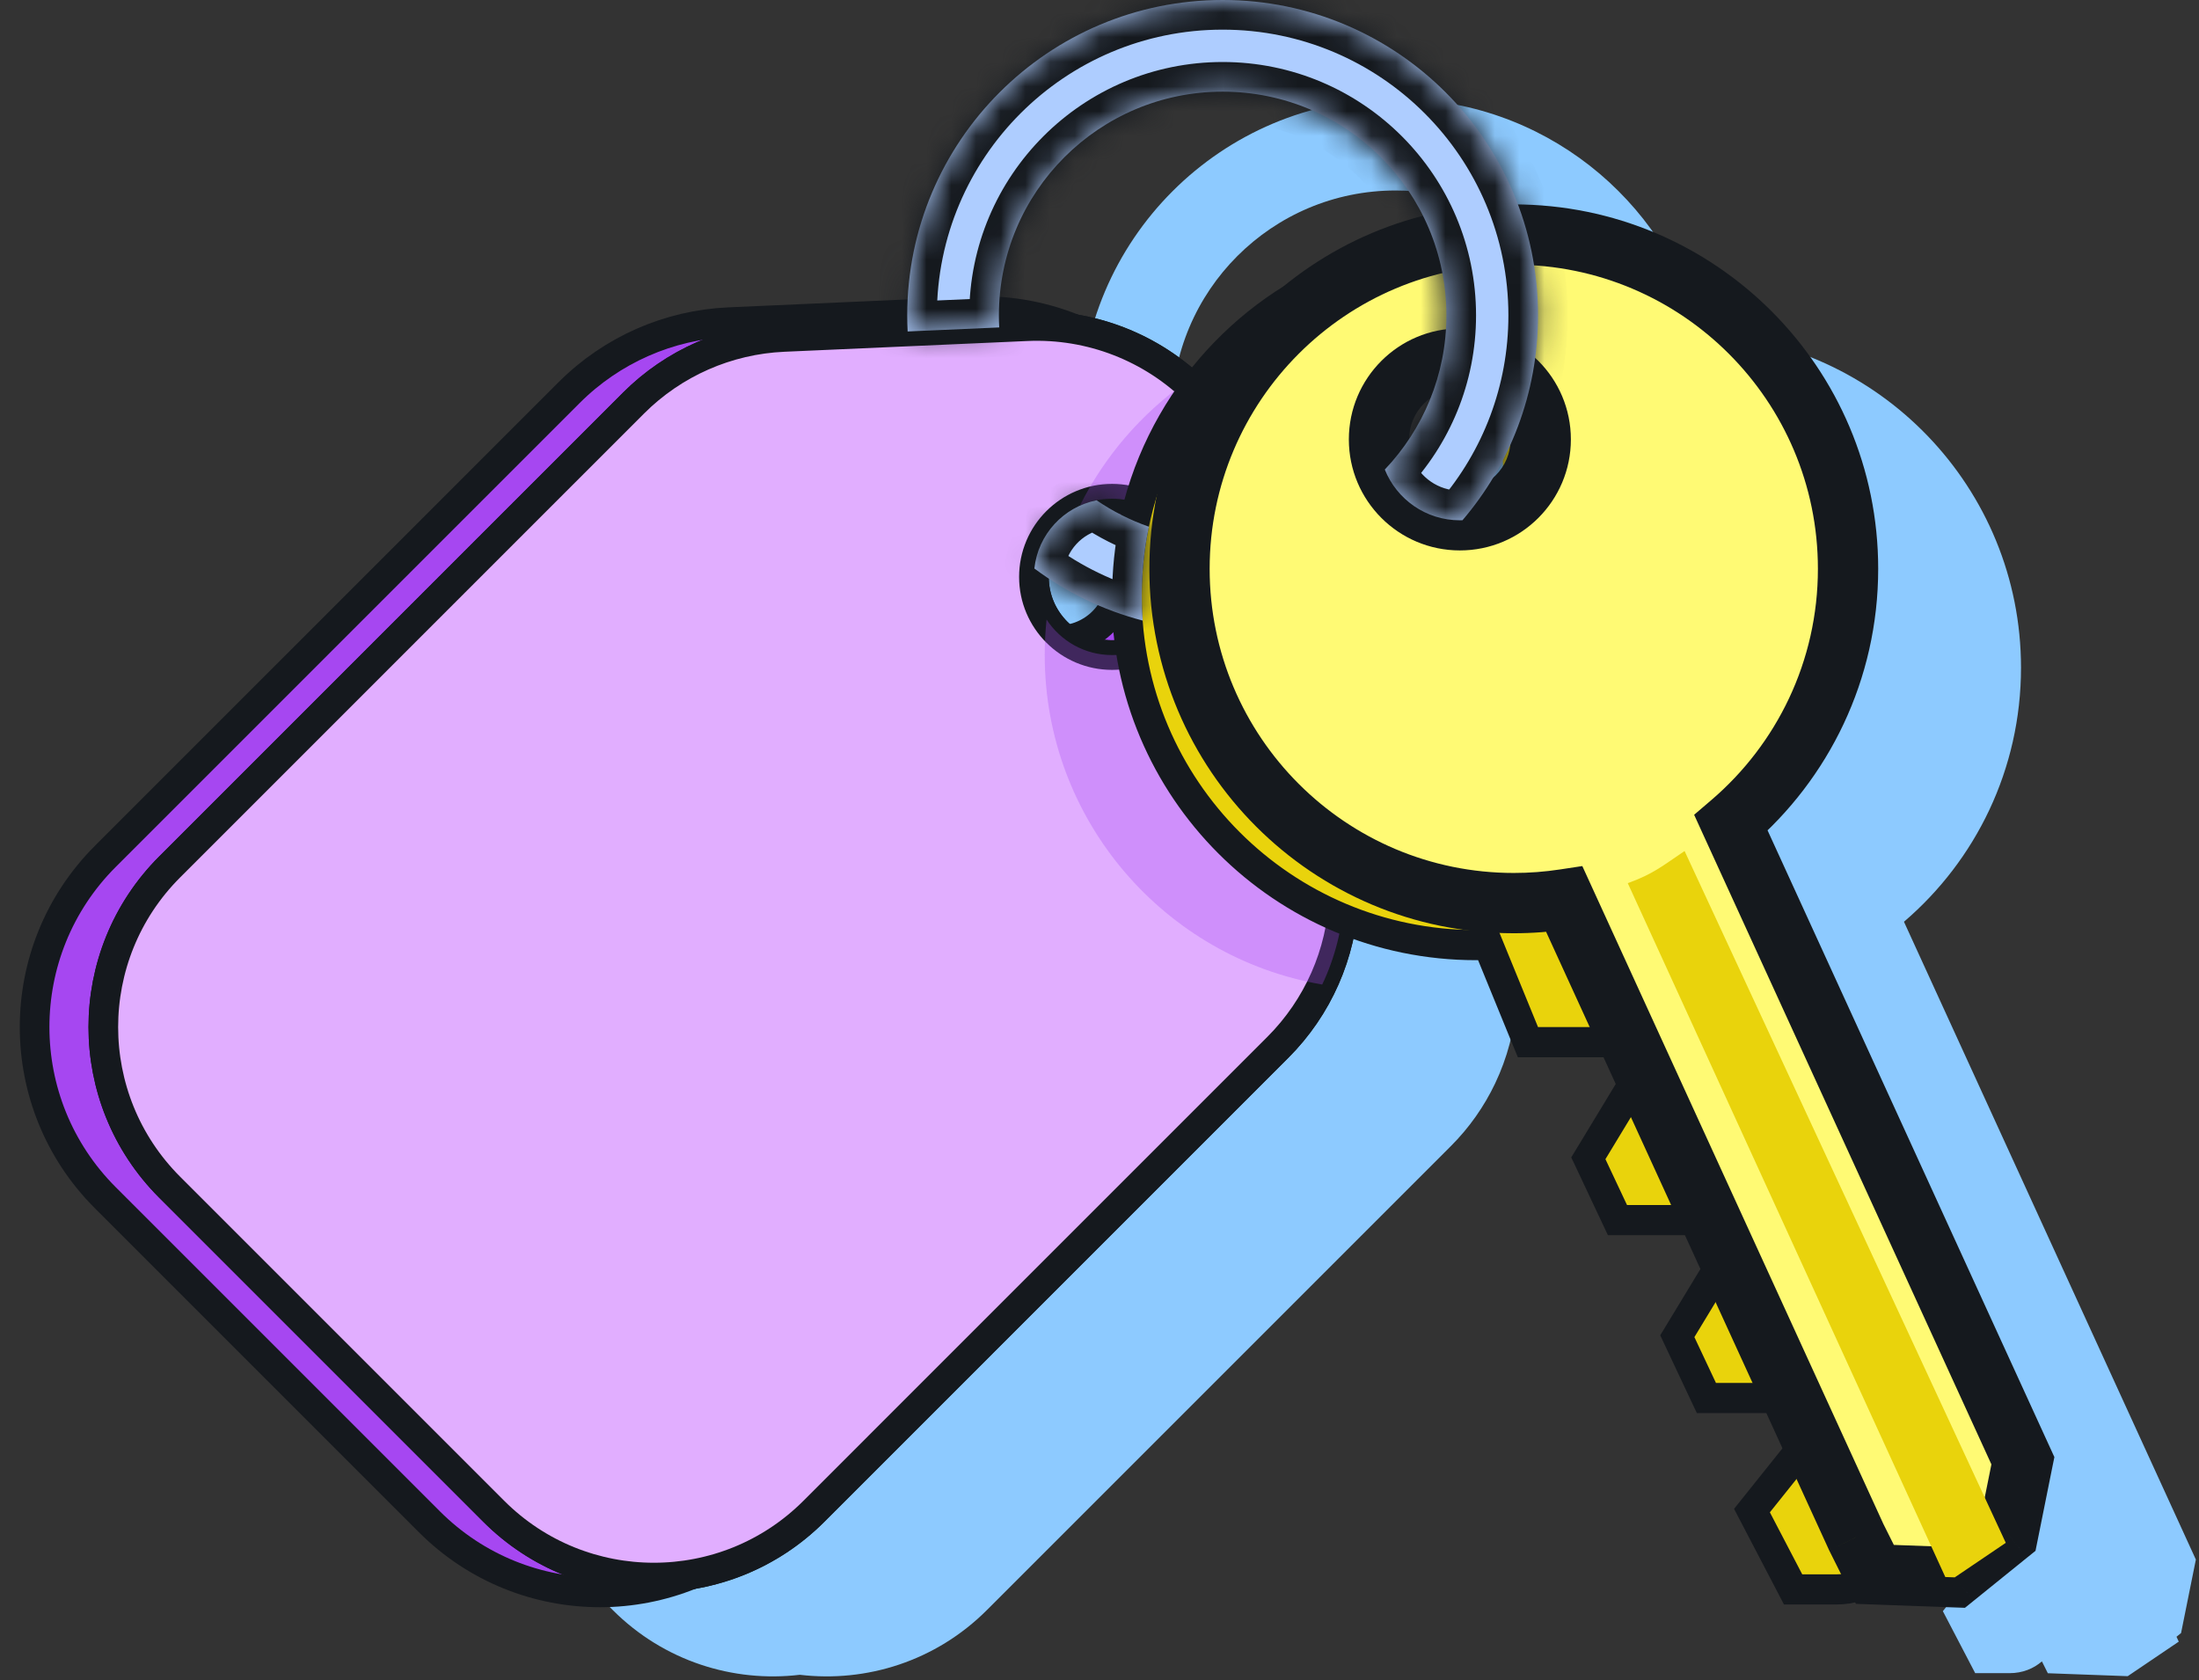 <svg width="89" height="68" viewBox="0 0 89 68" fill="none" xmlns="http://www.w3.org/2000/svg">
<rect x="0" y="0" width="89" height="68" fill="#333333" stroke="none"/>
<path fill-rule="evenodd" clip-rule="evenodd" d="M61.381 40.54C63.024 41.25 64.836 41.643 66.74 41.643C67.039 41.643 67.336 41.633 67.631 41.614L69.249 45.571H72.682L73.772 47.955L71.977 50.917L72.85 52.772H75.977L77.199 55.443L75.578 58.118L76.451 59.973H79.272L80.564 62.796L78.633 65.21L79.942 67.719H81.336C81.859 67.719 82.305 67.535 82.642 67.242L82.882 67.722L85.732 67.827L86.115 67.841L88.181 66.443L88.089 66.246L88.274 66.096L88.873 63.122L77.059 37.307C79.959 34.826 81.796 31.139 81.796 27.023C81.796 19.74 76.041 13.8 68.829 13.506C67.388 8.035 62.407 4 56.484 4C49.434 4 43.718 9.715 43.718 16.765C43.718 16.951 43.722 17.136 43.73 17.32L36.535 17.638C34.247 17.739 32.079 18.694 30.46 20.313L11.684 39.089C8.105 42.668 8.105 48.471 11.684 52.05L24.8 65.165C26.867 67.233 29.677 68.106 32.371 67.785C35.066 68.106 37.876 67.233 39.943 65.165L58.718 46.39C59.464 45.645 60.068 44.784 60.513 43.849C61.004 42.818 61.301 41.696 61.381 40.54ZM56.484 7.71C51.482 7.71 47.428 11.764 47.428 16.765C47.428 16.917 47.432 17.067 47.439 17.217C47.529 17.223 47.618 17.231 47.708 17.24L48.564 17.202C50.889 17.099 53.157 17.885 54.915 19.384H56.402C57.332 18.283 58.434 17.334 59.667 16.576C59.664 16.579 59.661 16.581 59.658 16.584C59.661 16.582 59.664 16.58 59.667 16.578C59.602 16.632 59.537 16.686 59.473 16.742C59.467 16.747 59.46 16.753 59.454 16.758C61.047 15.39 62.961 14.385 65.068 13.874C63.862 10.291 60.474 7.71 56.484 7.71ZM32.371 67.785C32.371 67.785 32.371 67.785 32.371 67.785ZM48.853 27.135C48.849 27.206 48.846 27.277 48.846 27.348C48.846 27.348 48.846 27.348 48.846 27.348C48.846 28.713 49.71 29.875 50.92 30.32C51.622 30.061 52.207 29.562 52.575 28.921C51.226 28.488 49.976 27.837 48.864 27.009C48.86 27.051 48.856 27.093 48.853 27.135ZM53.499 25.318C52.743 25.054 52.032 24.692 51.381 24.248C51.585 24.207 51.795 24.186 52.01 24.186C52.614 24.186 53.178 24.355 53.658 24.648C53.6 24.869 53.547 25.093 53.499 25.318ZM53.288 29.566C53.272 29.417 53.258 29.267 53.247 29.117C53.175 29.098 53.103 29.079 53.031 29.058L53.288 29.566Z" fill="#8DCAFF"/>
<path d="M53.247 26.495C53.368 23.758 52.334 21.096 50.396 19.158L46.692 15.454C44.754 13.516 42.092 12.482 39.355 12.603L29.509 13.039C27.07 13.146 24.761 14.163 23.035 15.889L4.26 34.664C0.447 38.478 0.447 44.661 4.26 48.474L17.376 61.59C21.189 65.403 27.372 65.403 31.185 61.59L49.961 42.814C51.686 41.089 52.703 38.779 52.811 36.341L53.247 26.495ZM45.392 23.349C45.392 24.765 44.244 25.913 42.828 25.913C41.412 25.913 40.264 24.765 40.264 23.349C40.264 21.933 41.412 20.785 42.828 20.785C44.244 20.785 45.392 21.933 45.392 23.349Z" fill="#A647F1" stroke="#15191E" stroke-width="1.2"/>
<path fill-rule="evenodd" clip-rule="evenodd" d="M52.154 19.582C53.972 21.401 54.943 23.899 54.83 26.468L54.394 36.315C54.293 38.603 53.338 40.77 51.718 42.39L32.943 61.166C29.364 64.745 23.561 64.745 19.982 61.166L6.866 48.05C3.287 44.471 3.287 38.668 6.866 35.089L25.642 16.313C27.262 14.694 29.429 13.739 31.717 13.638L41.564 13.202C44.133 13.089 46.631 14.059 48.45 15.878L52.154 19.582ZM45.01 26.513C46.758 26.513 48.175 25.096 48.175 23.349C48.175 21.602 46.758 20.185 45.01 20.185C43.263 20.185 41.846 21.602 41.846 23.349C41.846 25.096 43.263 26.513 45.01 26.513Z" fill="#E1AEFF" stroke="#15191E" stroke-width="1.2"/>
<path fill-rule="evenodd" clip-rule="evenodd" d="M52.154 19.582C53.972 21.401 54.943 23.899 54.83 26.468L54.394 36.315C54.293 38.603 53.338 40.77 51.718 42.39L32.943 61.166C29.364 64.745 23.561 64.745 19.982 61.166L6.866 48.05C3.287 44.471 3.287 38.668 6.866 35.089L25.642 16.313C27.262 14.694 29.429 13.739 31.717 13.638L41.564 13.202C44.133 13.089 46.631 14.059 48.45 15.878L52.154 19.582ZM45.01 26.513C46.758 26.513 48.175 25.096 48.175 23.349C48.175 21.602 46.758 20.185 45.01 20.185C43.263 20.185 41.846 21.602 41.846 23.349C41.846 25.096 43.263 26.513 45.01 26.513Z" fill="#E1AEFF" stroke="#15191E" stroke-width="1.2"/>
<path opacity="0.3" d="M42.283 26.513C42.283 33.201 47.136 38.756 53.514 39.848C54.036 38.75 54.339 37.55 54.394 36.315L54.83 26.468C54.943 23.899 53.972 21.401 52.154 19.582L48.45 15.878C48.306 15.734 48.157 15.595 48.005 15.462C46.192 16.745 44.708 18.463 43.706 20.465C44.104 20.285 44.545 20.185 45.01 20.185C46.758 20.185 48.175 21.601 48.175 23.349C48.175 25.096 46.758 26.513 45.01 26.513C43.9 26.513 42.923 25.941 42.358 25.075C42.308 25.547 42.283 26.027 42.283 26.513Z" fill="#A647F1"/>
<path d="M60.143 20.883C61.432 20.443 62.358 19.222 62.358 17.784C62.358 15.977 60.893 14.511 59.085 14.511C58.034 14.511 57.098 15.007 56.499 15.777C56.831 15.664 57.187 15.602 57.558 15.602C59.365 15.602 60.831 17.068 60.831 18.875C60.831 19.632 60.574 20.328 60.143 20.883Z" fill="#E9D30C"/>
<path d="M60.105 35.89C53.515 35.302 48.348 29.765 48.348 23.022C48.348 19.006 50.18 15.418 53.055 13.048L52.348 12.057C48.301 14.544 45.6 19.012 45.6 24.113C45.6 31.922 51.931 38.252 59.74 38.252C59.904 38.252 60.067 38.249 60.229 38.244L61.684 41.801L61.84 42.18H62.249H66.286H67.134L66.637 42.999L64.455 46.6L64.285 46.88L64.425 47.176L65.298 49.031L65.463 49.381H65.85H69.887H70.735L70.238 50.2L68.056 53.801L67.886 54.081L68.025 54.377L68.898 56.232L69.063 56.582H69.45H73.487H74.474L74.033 55.699L71.305 50.244L70.874 49.381L70.811 49.255L70.432 48.498L67.704 43.043L67.21 42.054L67.191 42.086L66.841 41.318L64.99 37.245C66.354 36.699 67.612 35.948 68.727 35.029L68.02 34.038C66.867 34.746 65.595 35.278 64.241 35.597L63.023 32.916L62.544 31.865L61.946 32.853L60.105 35.89ZM72.401 64.001L72.572 64.329H72.942H74.336C76.699 64.329 77.846 61.438 76.124 59.818L74.233 58.037L73.751 57.584L73.338 58.1L71.156 60.828L70.907 61.139L71.091 61.491L72.401 64.001Z" fill="#E9D30C" stroke="#15191E" stroke-width="1.22"/>
<mask id="path-8-outside-1_3374_6882" maskUnits="userSpaceOnUse" x="45.738" y="7.493" width="38" height="58" fill="black">
<rect fill="white" x="45.738" y="7.493" width="38" height="58"/>
<path fill-rule="evenodd" clip-rule="evenodd" d="M74.796 23.022C74.796 27.138 72.958 30.825 70.059 33.306L81.872 59.121L81.274 62.095L79.114 63.84L75.882 63.721L75.126 62.208L63.314 36.398C62.647 36.499 61.963 36.552 61.267 36.552C53.795 36.552 47.738 30.494 47.738 23.022C47.738 15.55 53.795 9.493 61.267 9.493C68.739 9.493 74.796 15.55 74.796 23.022ZM59.085 21.058C60.893 21.058 62.358 19.593 62.358 17.785C62.358 15.977 60.893 14.512 59.085 14.512C57.277 14.512 55.812 15.977 55.812 17.785C55.812 19.593 57.277 21.058 59.085 21.058Z"/>
</mask>
<path fill-rule="evenodd" clip-rule="evenodd" d="M74.796 23.022C74.796 27.138 72.958 30.825 70.059 33.306L81.872 59.121L81.274 62.095L79.114 63.84L75.882 63.721L75.126 62.208L63.314 36.398C62.647 36.499 61.963 36.552 61.267 36.552C53.795 36.552 47.738 30.494 47.738 23.022C47.738 15.55 53.795 9.493 61.267 9.493C68.739 9.493 74.796 15.55 74.796 23.022ZM59.085 21.058C60.893 21.058 62.358 19.593 62.358 17.785C62.358 15.977 60.893 14.512 59.085 14.512C57.277 14.512 55.812 15.977 55.812 17.785C55.812 19.593 57.277 21.058 59.085 21.058Z" fill="#FFFA74"/>
<path d="M70.059 33.306L69.266 32.379L68.567 32.977L68.949 33.814L70.059 33.306ZM81.872 59.121L83.068 59.362L83.147 58.974L82.982 58.613L81.872 59.121ZM81.274 62.095L82.04 63.044L82.383 62.768L82.47 62.336L81.274 62.095ZM79.114 63.84L79.07 65.059L79.526 65.076L79.881 64.789L79.114 63.84ZM75.882 63.721L74.79 64.266L75.114 64.914L75.837 64.94L75.882 63.721ZM75.126 62.208L74.017 62.716L74.025 62.735L74.035 62.754L75.126 62.208ZM63.314 36.398L64.424 35.89L64.041 35.053L63.131 35.191L63.314 36.398ZM70.852 34.233C74.011 31.53 76.016 27.509 76.016 23.022H73.576C73.576 26.767 71.906 30.119 69.266 32.379L70.852 34.233ZM82.982 58.613L71.168 32.798L68.949 33.814L80.763 59.629L82.982 58.613ZM82.47 62.336L83.068 59.362L80.676 58.88L80.078 61.855L82.47 62.336ZM79.881 64.789L82.04 63.044L80.507 61.146L78.348 62.891L79.881 64.789ZM75.837 64.94L79.07 65.059L79.159 62.621L75.927 62.502L75.837 64.94ZM74.035 62.754L74.79 64.266L76.973 63.176L76.217 61.663L74.035 62.754ZM62.205 36.905L74.017 62.716L76.235 61.701L64.424 35.89L62.205 36.905ZM61.267 37.772C62.025 37.772 62.769 37.714 63.497 37.604L63.131 35.191C62.524 35.284 61.901 35.332 61.267 35.332V37.772ZM46.518 23.022C46.518 31.168 53.121 37.772 61.267 37.772V35.332C54.469 35.332 48.958 29.82 48.958 23.022H46.518ZM61.267 8.273C53.121 8.273 46.518 14.877 46.518 23.022H48.958C48.958 16.224 54.469 10.713 61.267 10.713V8.273ZM76.016 23.022C76.016 14.877 69.413 8.273 61.267 8.273V10.713C68.065 10.713 73.576 16.224 73.576 23.022H76.016ZM61.138 17.785C61.138 18.919 60.219 19.838 59.085 19.838V22.278C61.567 22.278 63.578 20.266 63.578 17.785H61.138ZM59.085 15.732C60.219 15.732 61.138 16.651 61.138 17.785H63.578C63.578 15.303 61.567 13.292 59.085 13.292V15.732ZM57.032 17.785C57.032 16.651 57.951 15.732 59.085 15.732V13.292C56.603 13.292 54.592 15.303 54.592 17.785H57.032ZM59.085 19.838C57.951 19.838 57.032 18.919 57.032 17.785H54.592C54.592 20.266 56.603 22.278 59.085 22.278V19.838Z" fill="#15191E" mask="url(#path-8-outside-1_3374_6882)"/>
<path d="M65.881 35.745L78.732 63.828L79.114 63.842L81.18 62.444L68.18 34.444C67.278 35.05 66.92 35.369 65.881 35.745Z" fill="#E9D30C"/>
<mask id="path-11-inside-2_3374_6882" fill="white">
<path fill-rule="evenodd" clip-rule="evenodd" d="M40.428 12.765C40.428 7.764 44.482 3.71 49.484 3.71C54.485 3.71 58.54 7.764 58.54 12.765C58.54 15.184 57.592 17.381 56.047 19.005C56.531 20.208 57.709 21.058 59.085 21.058C59.12 21.058 59.156 21.057 59.191 21.056C61.098 18.826 62.249 15.93 62.249 12.765C62.249 5.715 56.534 0 49.484 0C42.434 0 36.718 5.715 36.718 12.765C36.718 12.984 36.724 13.201 36.735 13.416L40.441 13.252C40.432 13.091 40.428 12.929 40.428 12.765ZM44.381 20.248C43.043 20.518 42.012 21.631 41.864 23.009C43.158 23.973 44.641 24.697 46.247 25.117C46.223 24.785 46.211 24.451 46.211 24.113C46.211 23.155 46.31 22.22 46.499 21.318C45.742 21.054 45.031 20.692 44.381 20.248Z"/>
</mask>
<path fill-rule="evenodd" clip-rule="evenodd" d="M40.428 12.765C40.428 7.764 44.482 3.71 49.484 3.71C54.485 3.71 58.54 7.764 58.54 12.765C58.54 15.184 57.592 17.381 56.047 19.005C56.531 20.208 57.709 21.058 59.085 21.058C59.12 21.058 59.156 21.057 59.191 21.056C61.098 18.826 62.249 15.93 62.249 12.765C62.249 5.715 56.534 0 49.484 0C42.434 0 36.718 5.715 36.718 12.765C36.718 12.984 36.724 13.201 36.735 13.416L40.441 13.252C40.432 13.091 40.428 12.929 40.428 12.765ZM44.381 20.248C43.043 20.518 42.012 21.631 41.864 23.009C43.158 23.973 44.641 24.697 46.247 25.117C46.223 24.785 46.211 24.451 46.211 24.113C46.211 23.155 46.31 22.22 46.499 21.318C45.742 21.054 45.031 20.692 44.381 20.248Z" fill="#AECDFF"/>
<path d="M56.047 19.005L55.177 18.178L54.646 18.737L54.934 19.453L56.047 19.005ZM59.191 21.056L59.229 22.255L59.759 22.239L60.103 21.836L59.191 21.056ZM36.735 13.416L35.536 13.476L35.596 14.668L36.788 14.615L36.735 13.416ZM40.441 13.252L40.494 14.451L41.703 14.398L41.639 13.189L40.441 13.252ZM44.381 20.248L45.058 19.257L44.639 18.971L44.143 19.071L44.381 20.248ZM41.864 23.009L40.671 22.881L40.598 23.562L41.147 23.971L41.864 23.009ZM46.247 25.117L45.944 26.278L47.567 26.702L47.444 25.029L46.247 25.117ZM46.499 21.318L47.674 21.565L47.891 20.532L46.895 20.185L46.499 21.318ZM49.484 2.51C43.82 2.51 39.228 7.101 39.228 12.765H41.628C41.628 8.427 45.145 4.91 49.484 4.91V2.51ZM59.74 12.765C59.74 7.101 55.148 2.51 49.484 2.51V4.91C53.822 4.91 57.34 8.427 57.34 12.765H59.74ZM56.917 19.832C58.665 17.994 59.74 15.504 59.74 12.765H57.34C57.34 14.864 56.518 16.768 55.177 18.178L56.917 19.832ZM54.934 19.453C55.594 21.095 57.202 22.258 59.085 22.258V19.858C58.215 19.858 57.468 19.322 57.16 18.557L54.934 19.453ZM59.085 22.258C59.133 22.258 59.181 22.257 59.229 22.255L59.153 19.857C59.13 19.857 59.108 19.858 59.085 19.858V22.258ZM61.049 12.765C61.049 15.633 60.007 18.255 58.279 20.276L60.103 21.836C62.189 19.396 63.449 16.227 63.449 12.765H61.049ZM49.484 1.2C55.871 1.2 61.049 6.378 61.049 12.765H63.449C63.449 5.053 57.197 -1.2 49.484 -1.2V1.2ZM37.918 12.765C37.918 6.378 43.096 1.2 49.484 1.2V-1.2C41.771 -1.2 35.518 5.053 35.518 12.765H37.918ZM37.933 13.356C37.923 13.161 37.918 12.964 37.918 12.765H35.518C35.518 13.004 35.524 13.241 35.536 13.476L37.933 13.356ZM36.788 14.615L40.494 14.451L40.388 12.053L36.681 12.217L36.788 14.615ZM39.228 12.765C39.228 12.95 39.233 13.133 39.242 13.316L41.639 13.189C41.632 13.049 41.628 12.908 41.628 12.765H39.228ZM44.143 19.071C42.297 19.444 40.875 20.978 40.671 22.881L43.058 23.136C43.149 22.284 43.789 21.591 44.618 21.424L44.143 19.071ZM46.551 23.956C45.097 23.576 43.754 22.92 42.581 22.046L41.147 23.971C42.562 25.025 44.185 25.819 45.944 26.278L46.551 23.956ZM47.444 25.029C47.422 24.727 47.41 24.421 47.41 24.113H45.011C45.011 24.48 45.024 24.844 45.05 25.205L47.444 25.029ZM47.41 24.113C47.41 23.238 47.501 22.386 47.674 21.565L45.325 21.072C45.119 22.054 45.011 23.071 45.011 24.113H47.41ZM43.703 21.238C44.44 21.741 45.246 22.152 46.104 22.451L46.895 20.185C46.239 19.956 45.622 19.642 45.058 19.257L43.703 21.238Z" fill="#15191E" mask="url(#path-11-inside-2_3374_6882)"/>
</svg>
